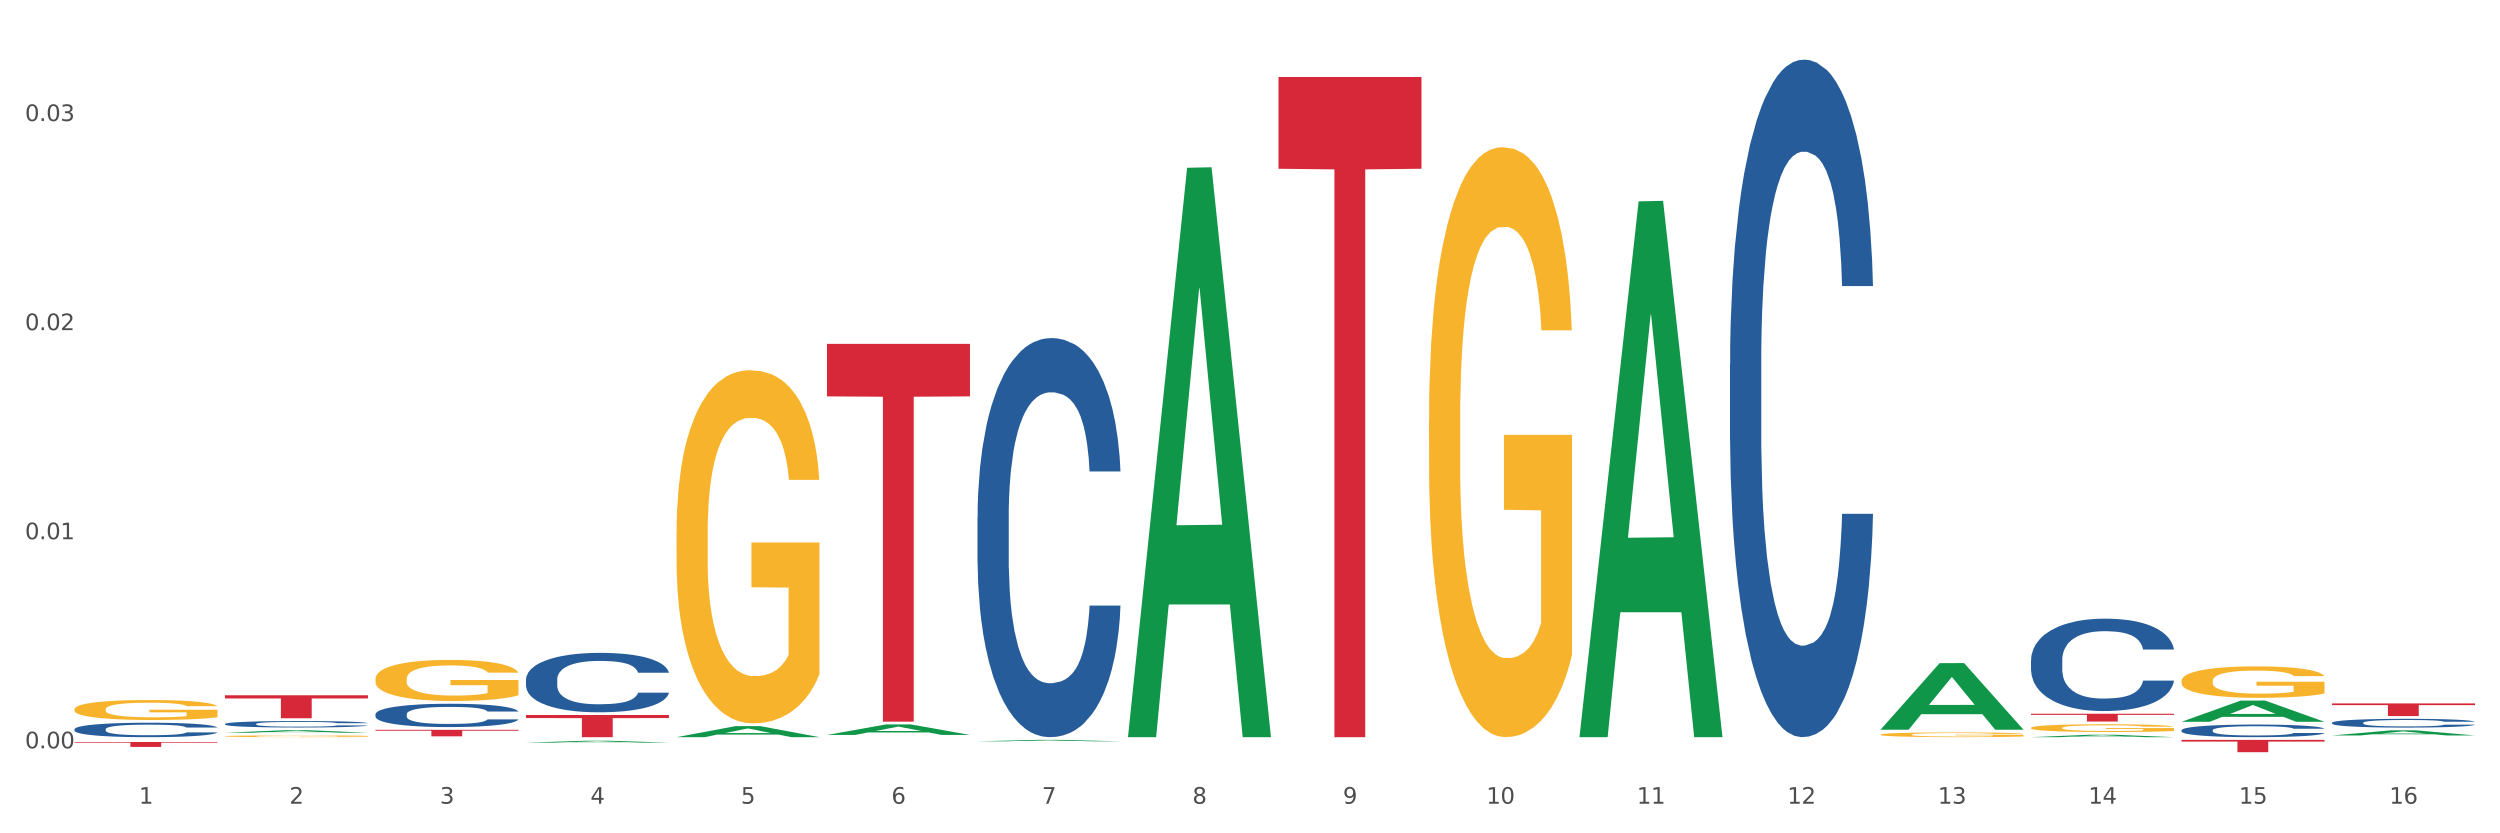 <?xml version="1.0" encoding="utf-8" standalone="no"?>
<!DOCTYPE svg PUBLIC "-//W3C//DTD SVG 1.1//EN"
  "http://www.w3.org/Graphics/SVG/1.1/DTD/svg11.dtd">
<svg xmlns:xlink="http://www.w3.org/1999/xlink" width="1080pt" height="360pt" viewBox="0 0 1080 360" xmlns="http://www.w3.org/2000/svg" version="1.1">
 <rect x="0" y="0" width="1080" height="360" fill="#333333" stroke="none"/>
 <defs>
  <style type="text/css">*{stroke-linejoin: round; stroke-linecap: butt}</style>
 </defs>
 <g id="figure_1">
  <g id="patch_1">
   <path d="M 0 360 
L 1080 360 
L 1080 0 
L 0 0 
z
" style="fill: #ffffff; stroke: #ffffff; stroke-linejoin: miter"/>
  </g>
  <g id="axes_1">
   <g id="matplotlib.axis_1">
    <g id="xtick_1">
     <g id="text_1">
      <!-- 1 -->
      <g style="fill: #4d4d4d" transform="translate(60.004 347.204) scale(0.096 -0.096)">
       <defs>
        <path id="DejaVuSans-31" d="M 794 531 
L 1825 531 
L 1825 4091 
L 703 3866 
L 703 4441 
L 1819 4666 
L 2450 4666 
L 2450 531 
L 3481 531 
L 3481 0 
L 794 0 
L 794 531 
z
" transform="scale(0.016)"/>
       </defs>
       <use xlink:href="#DejaVuSans-31"/>
      </g>
     </g>
    </g>
    <g id="xtick_2">
     <g id="text_2">
      <!-- 2 -->
      <g style="fill: #4d4d4d" transform="translate(125.021 347.204) scale(0.096 -0.096)">
       <defs>
        <path id="DejaVuSans-32" d="M 1228 531 
L 3431 531 
L 3431 0 
L 469 0 
L 469 531 
Q 828 903 1448 1529 
Q 2069 2156 2228 2338 
Q 2531 2678 2651 2914 
Q 2772 3150 2772 3378 
Q 2772 3750 2511 3984 
Q 2250 4219 1831 4219 
Q 1534 4219 1204 4116 
Q 875 4013 500 3803 
L 500 4441 
Q 881 4594 1212 4672 
Q 1544 4750 1819 4750 
Q 2544 4750 2975 4387 
Q 3406 4025 3406 3419 
Q 3406 3131 3298 2873 
Q 3191 2616 2906 2266 
Q 2828 2175 2409 1742 
Q 1991 1309 1228 531 
z
" transform="scale(0.016)"/>
       </defs>
       <use xlink:href="#DejaVuSans-32"/>
      </g>
     </g>
    </g>
    <g id="xtick_3">
     <g id="text_3">
      <!-- 3 -->
      <g style="fill: #4d4d4d" transform="translate(190.039 347.204) scale(0.096 -0.096)">
       <defs>
        <path id="DejaVuSans-33" d="M 2597 2516 
Q 3050 2419 3304 2112 
Q 3559 1806 3559 1356 
Q 3559 666 3084 287 
Q 2609 -91 1734 -91 
Q 1441 -91 1130 -33 
Q 819 25 488 141 
L 488 750 
Q 750 597 1062 519 
Q 1375 441 1716 441 
Q 2309 441 2620 675 
Q 2931 909 2931 1356 
Q 2931 1769 2642 2001 
Q 2353 2234 1838 2234 
L 1294 2234 
L 1294 2753 
L 1863 2753 
Q 2328 2753 2575 2939 
Q 2822 3125 2822 3475 
Q 2822 3834 2567 4026 
Q 2313 4219 1838 4219 
Q 1578 4219 1281 4162 
Q 984 4106 628 3988 
L 628 4550 
Q 988 4650 1302 4700 
Q 1616 4750 1894 4750 
Q 2613 4750 3031 4423 
Q 3450 4097 3450 3541 
Q 3450 3153 3228 2886 
Q 3006 2619 2597 2516 
z
" transform="scale(0.016)"/>
       </defs>
       <use xlink:href="#DejaVuSans-33"/>
      </g>
     </g>
    </g>
    <g id="xtick_4">
     <g id="text_4">
      <!-- 4 -->
      <g style="fill: #4d4d4d" transform="translate(255.056 347.204) scale(0.096 -0.096)">
       <defs>
        <path id="DejaVuSans-34" d="M 2419 4116 
L 825 1625 
L 2419 1625 
L 2419 4116 
z
M 2253 4666 
L 3047 4666 
L 3047 1625 
L 3713 1625 
L 3713 1100 
L 3047 1100 
L 3047 0 
L 2419 0 
L 2419 1100 
L 313 1100 
L 313 1709 
L 2253 4666 
z
" transform="scale(0.016)"/>
       </defs>
       <use xlink:href="#DejaVuSans-34"/>
      </g>
     </g>
    </g>
    <g id="xtick_5">
     <g id="text_5">
      <!-- 5 -->
      <g style="fill: #4d4d4d" transform="translate(320.073 347.204) scale(0.096 -0.096)">
       <defs>
        <path id="DejaVuSans-35" d="M 691 4666 
L 3169 4666 
L 3169 4134 
L 1269 4134 
L 1269 2991 
Q 1406 3038 1543 3061 
Q 1681 3084 1819 3084 
Q 2600 3084 3056 2656 
Q 3513 2228 3513 1497 
Q 3513 744 3044 326 
Q 2575 -91 1722 -91 
Q 1428 -91 1123 -41 
Q 819 9 494 109 
L 494 744 
Q 775 591 1075 516 
Q 1375 441 1709 441 
Q 2250 441 2565 725 
Q 2881 1009 2881 1497 
Q 2881 1984 2565 2268 
Q 2250 2553 1709 2553 
Q 1456 2553 1204 2497 
Q 953 2441 691 2322 
L 691 4666 
z
" transform="scale(0.016)"/>
       </defs>
       <use xlink:href="#DejaVuSans-35"/>
      </g>
     </g>
    </g>
    <g id="xtick_6">
     <g id="text_6">
      <!-- 6 -->
      <g style="fill: #4d4d4d" transform="translate(385.09 347.204) scale(0.096 -0.096)">
       <defs>
        <path id="DejaVuSans-36" d="M 2113 2584 
Q 1688 2584 1439 2293 
Q 1191 2003 1191 1497 
Q 1191 994 1439 701 
Q 1688 409 2113 409 
Q 2538 409 2786 701 
Q 3034 994 3034 1497 
Q 3034 2003 2786 2293 
Q 2538 2584 2113 2584 
z
M 3366 4563 
L 3366 3988 
Q 3128 4100 2886 4159 
Q 2644 4219 2406 4219 
Q 1781 4219 1451 3797 
Q 1122 3375 1075 2522 
Q 1259 2794 1537 2939 
Q 1816 3084 2150 3084 
Q 2853 3084 3261 2657 
Q 3669 2231 3669 1497 
Q 3669 778 3244 343 
Q 2819 -91 2113 -91 
Q 1303 -91 875 529 
Q 447 1150 447 2328 
Q 447 3434 972 4092 
Q 1497 4750 2381 4750 
Q 2619 4750 2861 4703 
Q 3103 4656 3366 4563 
z
" transform="scale(0.016)"/>
       </defs>
       <use xlink:href="#DejaVuSans-36"/>
      </g>
     </g>
    </g>
    <g id="xtick_7">
     <g id="text_7">
      <!-- 7 -->
      <g style="fill: #4d4d4d" transform="translate(450.108 347.204) scale(0.096 -0.096)">
       <defs>
        <path id="DejaVuSans-37" d="M 525 4666 
L 3525 4666 
L 3525 4397 
L 1831 0 
L 1172 0 
L 2766 4134 
L 525 4134 
L 525 4666 
z
" transform="scale(0.016)"/>
       </defs>
       <use xlink:href="#DejaVuSans-37"/>
      </g>
     </g>
    </g>
    <g id="xtick_8">
     <g id="text_8">
      <!-- 8 -->
      <g style="fill: #4d4d4d" transform="translate(515.125 347.204) scale(0.096 -0.096)">
       <defs>
        <path id="DejaVuSans-38" d="M 2034 2216 
Q 1584 2216 1326 1975 
Q 1069 1734 1069 1313 
Q 1069 891 1326 650 
Q 1584 409 2034 409 
Q 2484 409 2743 651 
Q 3003 894 3003 1313 
Q 3003 1734 2745 1975 
Q 2488 2216 2034 2216 
z
M 1403 2484 
Q 997 2584 770 2862 
Q 544 3141 544 3541 
Q 544 4100 942 4425 
Q 1341 4750 2034 4750 
Q 2731 4750 3128 4425 
Q 3525 4100 3525 3541 
Q 3525 3141 3298 2862 
Q 3072 2584 2669 2484 
Q 3125 2378 3379 2068 
Q 3634 1759 3634 1313 
Q 3634 634 3220 271 
Q 2806 -91 2034 -91 
Q 1263 -91 848 271 
Q 434 634 434 1313 
Q 434 1759 690 2068 
Q 947 2378 1403 2484 
z
M 1172 3481 
Q 1172 3119 1398 2916 
Q 1625 2713 2034 2713 
Q 2441 2713 2670 2916 
Q 2900 3119 2900 3481 
Q 2900 3844 2670 4047 
Q 2441 4250 2034 4250 
Q 1625 4250 1398 4047 
Q 1172 3844 1172 3481 
z
" transform="scale(0.016)"/>
       </defs>
       <use xlink:href="#DejaVuSans-38"/>
      </g>
     </g>
    </g>
    <g id="xtick_9">
     <g id="text_9">
      <!-- 9 -->
      <g style="fill: #4d4d4d" transform="translate(580.142 347.204) scale(0.096 -0.096)">
       <defs>
        <path id="DejaVuSans-39" d="M 703 97 
L 703 672 
Q 941 559 1184 500 
Q 1428 441 1663 441 
Q 2288 441 2617 861 
Q 2947 1281 2994 2138 
Q 2813 1869 2534 1725 
Q 2256 1581 1919 1581 
Q 1219 1581 811 2004 
Q 403 2428 403 3163 
Q 403 3881 828 4315 
Q 1253 4750 1959 4750 
Q 2769 4750 3195 4129 
Q 3622 3509 3622 2328 
Q 3622 1225 3098 567 
Q 2575 -91 1691 -91 
Q 1453 -91 1209 -44 
Q 966 3 703 97 
z
M 1959 2075 
Q 2384 2075 2632 2365 
Q 2881 2656 2881 3163 
Q 2881 3666 2632 3958 
Q 2384 4250 1959 4250 
Q 1534 4250 1286 3958 
Q 1038 3666 1038 3163 
Q 1038 2656 1286 2365 
Q 1534 2075 1959 2075 
z
" transform="scale(0.016)"/>
       </defs>
       <use xlink:href="#DejaVuSans-39"/>
      </g>
     </g>
    </g>
    <g id="xtick_10">
     <g id="text_10">
      <!-- 10 -->
      <g style="fill: #4d4d4d" transform="translate(642.105 347.204) scale(0.096 -0.096)">
       <defs>
        <path id="DejaVuSans-30" d="M 2034 4250 
Q 1547 4250 1301 3770 
Q 1056 3291 1056 2328 
Q 1056 1369 1301 889 
Q 1547 409 2034 409 
Q 2525 409 2770 889 
Q 3016 1369 3016 2328 
Q 3016 3291 2770 3770 
Q 2525 4250 2034 4250 
z
M 2034 4750 
Q 2819 4750 3233 4129 
Q 3647 3509 3647 2328 
Q 3647 1150 3233 529 
Q 2819 -91 2034 -91 
Q 1250 -91 836 529 
Q 422 1150 422 2328 
Q 422 3509 836 4129 
Q 1250 4750 2034 4750 
z
" transform="scale(0.016)"/>
       </defs>
       <use xlink:href="#DejaVuSans-31"/>
       <use xlink:href="#DejaVuSans-30" transform="translate(63.623 0)"/>
      </g>
     </g>
    </g>
    <g id="xtick_11">
     <g id="text_11">
      <!-- 11 -->
      <g style="fill: #4d4d4d" transform="translate(707.123 347.204) scale(0.096 -0.096)">
       <use xlink:href="#DejaVuSans-31"/>
       <use xlink:href="#DejaVuSans-31" transform="translate(63.623 0)"/>
      </g>
     </g>
    </g>
    <g id="xtick_12">
     <g id="text_12">
      <!-- 12 -->
      <g style="fill: #4d4d4d" transform="translate(772.14 347.204) scale(0.096 -0.096)">
       <use xlink:href="#DejaVuSans-31"/>
       <use xlink:href="#DejaVuSans-32" transform="translate(63.623 0)"/>
      </g>
     </g>
    </g>
    <g id="xtick_13">
     <g id="text_13">
      <!-- 13 -->
      <g style="fill: #4d4d4d" transform="translate(837.157 347.204) scale(0.096 -0.096)">
       <use xlink:href="#DejaVuSans-31"/>
       <use xlink:href="#DejaVuSans-33" transform="translate(63.623 0)"/>
      </g>
     </g>
    </g>
    <g id="xtick_14">
     <g id="text_14">
      <!-- 14 -->
      <g style="fill: #4d4d4d" transform="translate(902.174 347.204) scale(0.096 -0.096)">
       <use xlink:href="#DejaVuSans-31"/>
       <use xlink:href="#DejaVuSans-34" transform="translate(63.623 0)"/>
      </g>
     </g>
    </g>
    <g id="xtick_15">
     <g id="text_15">
      <!-- 15 -->
      <g style="fill: #4d4d4d" transform="translate(967.192 347.204) scale(0.096 -0.096)">
       <use xlink:href="#DejaVuSans-31"/>
       <use xlink:href="#DejaVuSans-35" transform="translate(63.623 0)"/>
      </g>
     </g>
    </g>
    <g id="xtick_16">
     <g id="text_16">
      <!-- 16 -->
      <g style="fill: #4d4d4d" transform="translate(1032.209 347.204) scale(0.096 -0.096)">
       <use xlink:href="#DejaVuSans-31"/>
       <use xlink:href="#DejaVuSans-36" transform="translate(63.623 0)"/>
      </g>
     </g>
    </g>
    <g id="xtick_17"/>
    <g id="xtick_18"/>
    <g id="xtick_19"/>
    <g id="xtick_20"/>
    <g id="xtick_21"/>
    <g id="xtick_22"/>
    <g id="xtick_23"/>
    <g id="xtick_24"/>
    <g id="xtick_25"/>
    <g id="xtick_26"/>
    <g id="xtick_27"/>
    <g id="xtick_28"/>
    <g id="xtick_29"/>
    <g id="xtick_30"/>
    <g id="xtick_31"/>
   </g>
   <g id="matplotlib.axis_2">
    <g id="ytick_1">
     <g id="text_17">
      <!-- 0.00 -->
      <g style="fill: #4d4d4d" transform="translate(10.8 323.279) scale(0.096 -0.096)">
       <defs>
        <path id="DejaVuSans-2e" d="M 684 794 
L 1344 794 
L 1344 0 
L 684 0 
L 684 794 
z
" transform="scale(0.016)"/>
       </defs>
       <use xlink:href="#DejaVuSans-30"/>
       <use xlink:href="#DejaVuSans-2e" transform="translate(63.623 0)"/>
       <use xlink:href="#DejaVuSans-30" transform="translate(95.41 0)"/>
       <use xlink:href="#DejaVuSans-30" transform="translate(159.033 0)"/>
      </g>
     </g>
    </g>
    <g id="ytick_2">
     <g id="text_18">
      <!-- 0.01 -->
      <g style="fill: #4d4d4d" transform="translate(10.8 232.953) scale(0.096 -0.096)">
       <use xlink:href="#DejaVuSans-30"/>
       <use xlink:href="#DejaVuSans-2e" transform="translate(63.623 0)"/>
       <use xlink:href="#DejaVuSans-30" transform="translate(95.41 0)"/>
       <use xlink:href="#DejaVuSans-31" transform="translate(159.033 0)"/>
      </g>
     </g>
    </g>
    <g id="ytick_3">
     <g id="text_19">
      <!-- 0.02 -->
      <g style="fill: #4d4d4d" transform="translate(10.8 142.626) scale(0.096 -0.096)">
       <use xlink:href="#DejaVuSans-30"/>
       <use xlink:href="#DejaVuSans-2e" transform="translate(63.623 0)"/>
       <use xlink:href="#DejaVuSans-30" transform="translate(95.41 0)"/>
       <use xlink:href="#DejaVuSans-32" transform="translate(159.033 0)"/>
      </g>
     </g>
    </g>
    <g id="ytick_4">
     <g id="text_20">
      <!-- 0.03 -->
      <g style="fill: #4d4d4d" transform="translate(10.8 52.299) scale(0.096 -0.096)">
       <use xlink:href="#DejaVuSans-30"/>
       <use xlink:href="#DejaVuSans-2e" transform="translate(63.623 0)"/>
       <use xlink:href="#DejaVuSans-30" transform="translate(95.41 0)"/>
       <use xlink:href="#DejaVuSans-33" transform="translate(159.033 0)"/>
      </g>
     </g>
    </g>
    <g id="ytick_5"/>
    <g id="ytick_6"/>
    <g id="ytick_7"/>
   </g>
   <g id="PolyCollection_1">
    <path d="M 97.192 316.529 
L 97.256 316.528 
L 122.727 315.459 
L 133.297 315.458 
L 158.959 316.531 
L 146.733 316.531 
L 141.193 316.281 
L 114.894 316.281 
L 114.703 316.285 
L 109.354 316.531 
L 97.192 316.531 
L 97.192 316.529 
L 118.206 316.132 
L 137.882 316.131 
L 128.139 315.686 
L 128.012 315.684 
L 127.884 315.687 
L 118.142 316.131 
L 118.206 316.132 
L 97.192 316.529 
z
" clip-path="url(#p1534361405)" style="fill: #109648"/>
    <path d="M 227.227 320.82 
L 227.29 320.82 
L 252.761 320 
L 263.331 319.999 
L 288.993 320.822 
L 276.767 320.822 
L 271.227 320.63 
L 244.929 320.63 
L 244.738 320.633 
L 239.389 320.822 
L 227.227 320.822 
L 227.227 320.82 
L 248.24 320.516 
L 267.916 320.515 
L 258.174 320.175 
L 258.046 320.173 
L 257.919 320.175 
L 248.176 320.515 
L 248.24 320.516 
L 227.227 320.82 
z
" clip-path="url(#p1534361405)" style="fill: #109648"/>
    <path d="M 97.192 300.356 
L 158.959 300.356 
L 158.959 301.739 
L 134.662 301.748 
L 134.662 310.305 
L 121.343 310.305 
L 121.343 301.748 
L 97.192 301.739 
L 97.192 300.366 
L 97.192 300.356 
z
" clip-path="url(#p1534361405)" style="fill: #d62839"/>
    <path d="M 32.175 320.534 
L 93.941 320.534 
L 93.941 320.829 
L 69.645 320.831 
L 69.645 322.662 
L 56.325 322.662 
L 56.325 320.831 
L 32.175 320.829 
L 32.175 320.536 
L 32.175 320.534 
z
" clip-path="url(#p1534361405)" style="fill: #d62839"/>
    <path d="M 162.209 315.271 
L 223.976 315.271 
L 223.976 315.665 
L 199.679 315.668 
L 199.679 318.107 
L 186.36 318.107 
L 186.36 315.668 
L 162.209 315.665 
L 162.209 315.274 
L 162.209 315.271 
z
" clip-path="url(#p1534361405)" style="fill: #d62839"/>
    <path d="M 227.227 308.884 
L 288.993 308.884 
L 288.993 310.215 
L 264.696 310.223 
L 264.696 318.456 
L 251.377 318.456 
L 251.377 310.223 
L 227.227 310.215 
L 227.227 308.893 
L 227.227 308.884 
z
" clip-path="url(#p1534361405)" style="fill: #d62839"/>
    <path d="M 552.313 33.273 
L 614.079 33.273 
L 614.079 72.904 
L 589.783 73.172 
L 589.783 318.456 
L 576.463 318.456 
L 576.463 73.172 
L 552.313 72.904 
L 552.313 33.541 
L 552.313 33.273 
z
" clip-path="url(#p1534361405)" style="fill: #d62839"/>
    <path d="M 357.261 148.556 
L 419.028 148.556 
L 419.028 171.236 
L 394.731 171.389 
L 394.731 311.757 
L 381.412 311.757 
L 381.412 171.389 
L 357.261 171.236 
L 357.261 148.71 
L 357.261 148.556 
z
" clip-path="url(#p1534361405)" style="fill: #d62839"/>
    <path d="M 1007.434 303.858 
L 1069.2 303.858 
L 1069.2 304.621 
L 1044.903 304.626 
L 1044.903 309.354 
L 1031.584 309.354 
L 1031.584 304.626 
L 1007.434 304.621 
L 1007.434 303.863 
L 1007.434 303.858 
z
" clip-path="url(#p1534361405)" style="fill: #d62839"/>
    <path d="M 942.416 319.632 
L 1004.183 319.632 
L 1004.183 320.371 
L 979.886 320.376 
L 979.886 324.95 
L 966.567 324.95 
L 966.567 320.376 
L 942.416 320.371 
L 942.416 319.637 
L 942.416 319.632 
z
" clip-path="url(#p1534361405)" style="fill: #d62839"/>
    <path d="M 877.399 308.347 
L 939.166 308.347 
L 939.166 308.815 
L 914.869 308.818 
L 914.869 311.71 
L 901.549 311.71 
L 901.549 308.818 
L 877.399 308.815 
L 877.399 308.351 
L 877.399 308.347 
z
" clip-path="url(#p1534361405)" style="fill: #d62839"/>
    <path d="M 1007.434 312.232 
L 1007.507 312.228 
L 1007.507 312.132 
L 1007.726 312 
L 1008.529 311.758 
L 1009.551 311.574 
L 1011.303 311.36 
L 1012.252 311.27 
L 1013.493 311.169 
L 1016.049 311.007 
L 1018.969 310.868 
L 1021.013 310.792 
L 1022.547 310.744 
L 1025.978 310.657 
L 1027.949 310.619 
L 1029.994 310.588 
L 1031.746 310.567 
L 1034.666 310.543 
L 1037.003 310.533 
L 1039.704 310.529 
L 1041.967 310.533 
L 1044.961 310.546 
L 1049.341 310.588 
L 1051.021 310.612 
L 1053.284 310.654 
L 1055.62 310.709 
L 1057.518 310.764 
L 1059.709 310.844 
L 1061.972 310.948 
L 1064.162 311.079 
L 1065.696 311.201 
L 1066.937 311.329 
L 1068.032 311.484 
L 1068.835 311.654 
L 1069.2 311.796 
L 1055.839 311.796 
L 1055.474 311.668 
L 1054.744 311.529 
L 1054.014 311.436 
L 1053.211 311.36 
L 1051.97 311.273 
L 1050.875 311.218 
L 1049.049 311.152 
L 1047.37 311.111 
L 1045.983 311.086 
L 1044.304 311.066 
L 1040.726 311.045 
L 1038.171 311.045 
L 1036.565 311.052 
L 1034.593 311.069 
L 1032.914 311.093 
L 1030.943 311.135 
L 1029.41 311.18 
L 1027.876 311.239 
L 1027 311.28 
L 1025.686 311.356 
L 1024.81 311.419 
L 1023.642 311.526 
L 1022.985 311.602 
L 1021.817 311.799 
L 1021.306 311.945 
L 1021.086 312.045 
L 1020.94 312.156 
L 1020.94 312.696 
L 1021.379 312.938 
L 1021.744 313.042 
L 1022.328 313.159 
L 1023.423 313.312 
L 1025.029 313.46 
L 1026.708 313.568 
L 1028.095 313.633 
L 1029.41 313.682 
L 1030.724 313.72 
L 1032.33 313.755 
L 1033.644 313.775 
L 1035.615 313.796 
L 1037.952 313.807 
L 1039.777 313.807 
L 1043.501 313.789 
L 1045.18 313.772 
L 1046.786 313.748 
L 1048.538 313.71 
L 1049.925 313.668 
L 1050.728 313.637 
L 1052.043 313.571 
L 1053.065 313.502 
L 1053.941 313.422 
L 1054.525 313.353 
L 1055.182 313.249 
L 1055.693 313.132 
L 1055.839 313.069 
L 1069.2 313.069 
L 1068.908 313.194 
L 1068.397 313.315 
L 1067.375 313.478 
L 1066.572 313.571 
L 1065.33 313.685 
L 1064.016 313.782 
L 1062.191 313.89 
L 1060.512 313.969 
L 1058.76 314.038 
L 1056.861 314.101 
L 1053.43 314.187 
L 1052.189 314.211 
L 1049.56 314.253 
L 1047.516 314.277 
L 1044.523 314.301 
L 1041.456 314.315 
L 1038.244 314.319 
L 1035.396 314.312 
L 1032.257 314.291 
L 1030.286 314.27 
L 1028.095 314.239 
L 1025.54 314.191 
L 1023.131 314.132 
L 1020.867 314.063 
L 1018.75 313.983 
L 1016.779 313.893 
L 1014.224 313.744 
L 1012.325 313.599 
L 1010.938 313.464 
L 1009.989 313.35 
L 1009.04 313.204 
L 1008.529 313.104 
L 1007.726 312.862 
L 1007.434 312.637 
L 1007.434 312.232 
z
" clip-path="url(#p1534361405)" style="fill: #255c99"/>
    <path d="M 877.399 314.427 
L 877.472 314.424 
L 877.472 314.314 
L 877.618 314.22 
L 878.347 313.991 
L 879.441 313.802 
L 880.243 313.702 
L 881.045 313.62 
L 881.993 313.537 
L 883.16 313.452 
L 885.275 313.327 
L 886.588 313.263 
L 888.192 313.196 
L 891.109 313.099 
L 893.224 313.044 
L 895.411 312.998 
L 898.985 312.943 
L 901.318 312.919 
L 903.798 312.901 
L 906.787 312.888 
L 909.048 312.885 
L 914.007 312.894 
L 918.236 312.922 
L 920.278 312.943 
L 922.904 312.98 
L 924.289 313.004 
L 926.55 313.053 
L 928.883 313.117 
L 930.488 313.172 
L 932.894 313.275 
L 934.717 313.379 
L 936.394 313.507 
L 937.27 313.595 
L 937.926 313.677 
L 938.509 313.772 
L 939.093 313.921 
L 925.966 313.921 
L 925.456 313.815 
L 924.654 313.714 
L 923.487 313.617 
L 922.466 313.556 
L 920.716 313.479 
L 919.111 313.431 
L 917.434 313.394 
L 915.392 313.364 
L 913.788 313.348 
L 911.527 313.336 
L 907.079 313.339 
L 904.089 313.364 
L 902.047 313.394 
L 900.735 313.422 
L 899.568 313.452 
L 898.255 313.495 
L 896.724 313.559 
L 895.63 313.617 
L 894.536 313.69 
L 893.661 313.763 
L 892.859 313.848 
L 892.203 313.939 
L 891.692 314.034 
L 891.255 314.15 
L 890.89 314.342 
L 890.89 314.759 
L 891.036 314.854 
L 891.4 314.978 
L 891.838 315.073 
L 892.567 315.186 
L 893.224 315.262 
L 894.463 315.372 
L 895.849 315.463 
L 896.943 315.521 
L 898.037 315.57 
L 899.933 315.637 
L 902.047 315.691 
L 903.87 315.725 
L 906.35 315.755 
L 908.027 315.768 
L 909.486 315.774 
L 913.059 315.774 
L 915.611 315.765 
L 918.455 315.743 
L 920.643 315.716 
L 922.466 315.682 
L 924.508 315.627 
L 925.82 315.576 
L 925.82 314.939 
L 909.777 314.936 
L 909.777 314.512 
L 939.166 314.512 
L 939.166 315.755 
L 937.926 315.819 
L 936.54 315.877 
L 935.082 315.929 
L 932.894 315.993 
L 930.269 316.054 
L 927.935 316.097 
L 925.456 316.133 
L 922.539 316.167 
L 918.747 316.197 
L 916.413 316.209 
L 913.496 316.219 
L 910.069 316.222 
L 907.079 316.215 
L 904.162 316.2 
L 901.099 316.173 
L 898.109 316.133 
L 895.849 316.094 
L 893.588 316.045 
L 891.182 315.981 
L 889.286 315.92 
L 887.827 315.865 
L 886.223 315.795 
L 884.473 315.704 
L 883.16 315.621 
L 881.993 315.536 
L 880.754 315.426 
L 879.879 315.332 
L 879.003 315.213 
L 878.493 315.125 
L 877.91 314.988 
L 877.472 314.796 
L 877.399 314.427 
z
" clip-path="url(#p1534361405)" style="fill: #f7b32b"/>
    <path d="M 227.227 293.573 
L 227.3 293.549 
L 227.3 292.893 
L 227.519 292.002 
L 228.322 290.361 
L 229.344 289.119 
L 231.096 287.665 
L 232.045 287.056 
L 233.287 286.376 
L 235.842 285.274 
L 238.762 284.336 
L 240.807 283.821 
L 242.34 283.492 
L 245.771 282.906 
L 247.743 282.648 
L 249.787 282.437 
L 251.539 282.297 
L 254.459 282.133 
L 256.796 282.062 
L 259.497 282.039 
L 261.76 282.062 
L 264.754 282.156 
L 269.134 282.437 
L 270.814 282.602 
L 273.077 282.883 
L 275.413 283.258 
L 277.312 283.633 
L 279.502 284.172 
L 281.765 284.875 
L 283.955 285.766 
L 285.489 286.587 
L 286.73 287.454 
L 287.825 288.509 
L 288.628 289.658 
L 288.993 290.619 
L 275.632 290.619 
L 275.267 289.752 
L 274.537 288.814 
L 273.807 288.181 
L 273.004 287.665 
L 271.763 287.079 
L 270.668 286.704 
L 268.842 286.259 
L 267.163 285.977 
L 265.776 285.813 
L 264.097 285.673 
L 260.519 285.532 
L 257.964 285.532 
L 256.358 285.579 
L 254.386 285.696 
L 252.707 285.86 
L 250.736 286.141 
L 249.203 286.446 
L 247.669 286.845 
L 246.793 287.126 
L 245.479 287.642 
L 244.603 288.064 
L 243.435 288.79 
L 242.778 289.306 
L 241.61 290.642 
L 241.099 291.627 
L 240.88 292.307 
L 240.734 293.057 
L 240.734 296.714 
L 241.172 298.355 
L 241.537 299.058 
L 242.121 299.855 
L 243.216 300.887 
L 244.822 301.895 
L 246.501 302.622 
L 247.889 303.067 
L 249.203 303.395 
L 250.517 303.653 
L 252.123 303.888 
L 253.437 304.028 
L 255.409 304.169 
L 257.745 304.239 
L 259.57 304.239 
L 263.294 304.122 
L 264.973 304.005 
L 266.579 303.841 
L 268.331 303.583 
L 269.718 303.302 
L 270.522 303.091 
L 271.836 302.645 
L 272.858 302.176 
L 273.734 301.637 
L 274.318 301.168 
L 274.975 300.465 
L 275.486 299.668 
L 275.632 299.246 
L 288.993 299.246 
L 288.701 300.09 
L 288.19 300.91 
L 287.168 302.012 
L 286.365 302.645 
L 285.124 303.419 
L 283.809 304.075 
L 281.984 304.802 
L 280.305 305.341 
L 278.553 305.81 
L 276.654 306.232 
L 273.223 306.818 
L 271.982 306.982 
L 269.353 307.263 
L 267.309 307.427 
L 264.316 307.592 
L 261.249 307.685 
L 258.037 307.709 
L 255.19 307.662 
L 252.05 307.521 
L 250.079 307.381 
L 247.889 307.17 
L 245.333 306.841 
L 242.924 306.443 
L 240.661 305.974 
L 238.543 305.435 
L 236.572 304.825 
L 234.017 303.817 
L 232.118 302.833 
L 230.731 301.918 
L 229.782 301.145 
L 228.833 300.16 
L 228.322 299.48 
L 227.519 297.839 
L 227.227 296.316 
L 227.227 293.573 
z
" clip-path="url(#p1534361405)" style="fill: #255c99"/>
    <path d="M 617.33 181.349 
L 617.403 181.116 
L 617.403 172.736 
L 617.549 165.52 
L 618.278 148.061 
L 619.372 133.629 
L 620.174 125.947 
L 620.976 119.662 
L 621.924 113.377 
L 623.091 106.859 
L 625.206 97.315 
L 626.519 92.427 
L 628.123 87.306 
L 631.04 79.857 
L 633.155 75.667 
L 635.342 72.175 
L 638.916 67.985 
L 641.249 66.123 
L 643.729 64.726 
L 646.718 63.795 
L 648.979 63.562 
L 653.938 64.261 
L 658.167 66.356 
L 660.209 67.985 
L 662.835 70.778 
L 664.22 72.641 
L 666.481 76.365 
L 668.814 81.253 
L 670.419 85.444 
L 672.825 93.358 
L 674.648 101.273 
L 676.325 111.049 
L 677.201 117.8 
L 677.857 124.085 
L 678.44 131.301 
L 679.024 142.707 
L 665.897 142.707 
L 665.387 134.56 
L 664.585 126.878 
L 663.418 119.429 
L 662.397 114.774 
L 660.647 108.954 
L 659.043 105.23 
L 657.365 102.436 
L 655.323 100.109 
L 653.719 98.945 
L 651.458 98.014 
L 647.01 98.246 
L 644.02 100.109 
L 641.978 102.436 
L 640.666 104.532 
L 639.499 106.859 
L 638.186 110.118 
L 636.655 115.007 
L 635.561 119.429 
L 634.467 125.016 
L 633.592 130.603 
L 632.79 137.121 
L 632.134 144.104 
L 631.623 151.32 
L 631.186 160.166 
L 630.821 174.831 
L 630.821 206.722 
L 630.967 213.938 
L 631.332 223.482 
L 631.769 230.698 
L 632.498 239.311 
L 633.155 245.131 
L 634.394 253.511 
L 635.78 260.494 
L 636.874 264.917 
L 637.968 268.642 
L 639.864 273.763 
L 641.978 277.953 
L 643.801 280.513 
L 646.281 282.841 
L 647.958 283.772 
L 649.417 284.238 
L 652.99 284.238 
L 655.542 283.539 
L 658.386 281.91 
L 660.574 279.815 
L 662.397 277.254 
L 664.439 273.064 
L 665.752 269.107 
L 665.752 220.456 
L 649.708 220.223 
L 649.708 187.867 
L 679.097 187.867 
L 679.097 282.841 
L 677.857 287.729 
L 676.471 292.152 
L 675.013 296.11 
L 672.825 300.998 
L 670.2 305.654 
L 667.866 308.912 
L 665.387 311.706 
L 662.47 314.266 
L 658.678 316.594 
L 656.344 317.525 
L 653.427 318.224 
L 650 318.456 
L 647.01 317.991 
L 644.093 316.827 
L 641.03 314.732 
L 638.041 311.706 
L 635.78 308.68 
L 633.519 304.955 
L 631.113 300.067 
L 629.217 295.411 
L 627.758 291.221 
L 626.154 285.867 
L 624.404 278.884 
L 623.091 272.599 
L 621.924 266.081 
L 620.685 257.701 
L 619.81 250.485 
L 618.934 241.406 
L 618.424 234.656 
L 617.841 224.181 
L 617.403 209.515 
L 617.33 181.349 
z
" clip-path="url(#p1534361405)" style="fill: #f7b32b"/>
    <path d="M 422.278 223.515 
L 422.351 223.358 
L 422.351 218.949 
L 422.57 212.966 
L 423.374 201.945 
L 424.396 193.6 
L 426.148 183.838 
L 427.097 179.744 
L 428.338 175.178 
L 430.894 167.778 
L 433.814 161.48 
L 435.858 158.017 
L 437.391 155.812 
L 440.823 151.876 
L 442.794 150.144 
L 444.839 148.727 
L 446.591 147.782 
L 449.511 146.68 
L 451.847 146.208 
L 454.549 146.05 
L 456.812 146.208 
L 459.806 146.838 
L 464.186 148.727 
L 465.865 149.829 
L 468.129 151.719 
L 470.465 154.238 
L 472.363 156.757 
L 474.554 160.378 
L 476.817 165.102 
L 479.007 171.085 
L 480.54 176.595 
L 481.782 182.421 
L 482.877 189.506 
L 483.68 197.221 
L 484.045 203.677 
L 470.684 203.677 
L 470.319 197.851 
L 469.589 191.553 
L 468.859 187.302 
L 468.056 183.838 
L 466.814 179.902 
L 465.719 177.383 
L 463.894 174.391 
L 462.215 172.502 
L 460.828 171.4 
L 459.148 170.455 
L 455.571 169.51 
L 453.016 169.51 
L 451.409 169.825 
L 449.438 170.612 
L 447.759 171.715 
L 445.788 173.604 
L 444.254 175.651 
L 442.721 178.327 
L 441.845 180.217 
L 440.531 183.681 
L 439.655 186.515 
L 438.487 191.396 
L 437.83 194.859 
L 436.661 203.834 
L 436.15 210.447 
L 435.931 215.013 
L 435.785 220.051 
L 435.785 244.613 
L 436.223 255.635 
L 436.588 260.358 
L 437.172 265.711 
L 438.268 272.639 
L 439.874 279.409 
L 441.553 284.29 
L 442.94 287.282 
L 444.254 289.486 
L 445.569 291.218 
L 447.175 292.792 
L 448.489 293.737 
L 450.46 294.682 
L 452.797 295.154 
L 454.622 295.154 
L 458.345 294.367 
L 460.025 293.58 
L 461.631 292.477 
L 463.383 290.746 
L 464.77 288.856 
L 465.573 287.439 
L 466.887 284.448 
L 467.91 281.299 
L 468.786 277.677 
L 469.37 274.528 
L 470.027 269.805 
L 470.538 264.452 
L 470.684 261.618 
L 484.045 261.618 
L 483.753 267.286 
L 483.242 272.796 
L 482.22 280.197 
L 481.416 284.448 
L 480.175 289.643 
L 478.861 294.052 
L 477.036 298.933 
L 475.357 302.554 
L 473.604 305.703 
L 471.706 308.537 
L 468.275 312.473 
L 467.034 313.576 
L 464.405 315.465 
L 462.361 316.567 
L 459.367 317.669 
L 456.301 318.299 
L 453.089 318.456 
L 450.241 318.142 
L 447.102 317.197 
L 445.131 316.252 
L 442.94 314.835 
L 440.385 312.631 
L 437.976 309.954 
L 435.712 306.805 
L 433.595 303.184 
L 431.624 299.09 
L 429.068 292.32 
L 427.17 285.707 
L 425.783 279.567 
L 424.834 274.371 
L 423.885 267.758 
L 423.374 263.192 
L 422.57 252.171 
L 422.278 241.937 
L 422.278 223.515 
z
" clip-path="url(#p1534361405)" style="fill: #255c99"/>
    <path d="M 747.365 157.273 
L 747.438 157.005 
L 747.438 149.521 
L 747.657 139.363 
L 748.46 120.652 
L 749.482 106.485 
L 751.234 89.912 
L 752.183 82.962 
L 753.424 75.211 
L 755.98 62.647 
L 758.9 51.955 
L 760.944 46.075 
L 762.478 42.332 
L 765.909 35.65 
L 767.88 32.709 
L 769.925 30.304 
L 771.677 28.7 
L 774.597 26.829 
L 776.934 26.027 
L 779.635 25.759 
L 781.898 26.027 
L 784.892 27.096 
L 789.272 30.304 
L 790.952 32.175 
L 793.215 35.382 
L 795.551 39.659 
L 797.449 43.936 
L 799.64 50.084 
L 801.903 58.103 
L 804.093 68.261 
L 805.627 77.616 
L 806.868 87.507 
L 807.963 99.535 
L 808.766 112.633 
L 809.131 123.592 
L 795.77 123.592 
L 795.405 113.702 
L 794.675 103.01 
L 793.945 95.793 
L 793.142 89.912 
L 791.901 83.23 
L 790.806 78.953 
L 788.98 73.874 
L 787.301 70.666 
L 785.914 68.795 
L 784.235 67.191 
L 780.657 65.588 
L 778.102 65.588 
L 776.496 66.122 
L 774.524 67.459 
L 772.845 69.33 
L 770.874 72.538 
L 769.341 76.012 
L 767.807 80.557 
L 766.931 83.764 
L 765.617 89.645 
L 764.741 94.456 
L 763.573 102.743 
L 762.916 108.623 
L 761.748 123.86 
L 761.237 135.086 
L 761.018 142.838 
L 760.871 151.392 
L 760.871 193.091 
L 761.31 211.803 
L 761.675 219.822 
L 762.259 228.91 
L 763.354 240.671 
L 764.96 252.165 
L 766.639 260.452 
L 768.026 265.53 
L 769.341 269.273 
L 770.655 272.213 
L 772.261 274.886 
L 773.575 276.49 
L 775.546 278.094 
L 777.883 278.896 
L 779.708 278.896 
L 783.432 277.559 
L 785.111 276.223 
L 786.717 274.351 
L 788.469 271.411 
L 789.856 268.203 
L 790.66 265.798 
L 791.974 260.719 
L 792.996 255.373 
L 793.872 249.225 
L 794.456 243.879 
L 795.113 235.86 
L 795.624 226.771 
L 795.77 221.96 
L 809.131 221.96 
L 808.839 231.583 
L 808.328 240.939 
L 807.306 253.502 
L 806.503 260.719 
L 805.262 269.54 
L 803.947 277.024 
L 802.122 285.311 
L 800.443 291.459 
L 798.691 296.805 
L 796.792 301.616 
L 793.361 308.299 
L 792.12 310.17 
L 789.491 313.378 
L 787.447 315.249 
L 784.454 317.12 
L 781.387 318.189 
L 778.175 318.456 
L 775.327 317.922 
L 772.188 316.318 
L 770.217 314.714 
L 768.026 312.308 
L 765.471 308.566 
L 763.062 304.022 
L 760.798 298.676 
L 758.681 292.528 
L 756.71 285.578 
L 754.155 274.084 
L 752.256 262.857 
L 750.869 252.433 
L 749.92 243.612 
L 748.971 232.385 
L 748.46 224.633 
L 747.657 205.922 
L 747.365 188.547 
L 747.365 157.273 
z
" clip-path="url(#p1534361405)" style="fill: #255c99"/>
    <path d="M 877.399 285.193 
L 877.472 285.157 
L 877.472 284.136 
L 877.691 282.751 
L 878.494 280.2 
L 879.516 278.268 
L 881.269 276.008 
L 882.218 275.06 
L 883.459 274.003 
L 886.014 272.29 
L 888.935 270.832 
L 890.979 270.03 
L 892.512 269.52 
L 895.944 268.609 
L 897.915 268.208 
L 899.959 267.88 
L 901.711 267.661 
L 904.632 267.406 
L 906.968 267.297 
L 909.67 267.26 
L 911.933 267.297 
L 914.926 267.442 
L 919.307 267.88 
L 920.986 268.135 
L 923.249 268.572 
L 925.586 269.156 
L 927.484 269.739 
L 929.674 270.577 
L 931.938 271.67 
L 934.128 273.056 
L 935.661 274.331 
L 936.902 275.68 
L 937.997 277.32 
L 938.8 279.106 
L 939.166 280.601 
L 925.805 280.601 
L 925.44 279.252 
L 924.71 277.794 
L 923.979 276.81 
L 923.176 276.008 
L 921.935 275.097 
L 920.84 274.514 
L 919.015 273.821 
L 917.336 273.384 
L 915.948 273.128 
L 914.269 272.91 
L 910.692 272.691 
L 908.136 272.691 
L 906.53 272.764 
L 904.559 272.946 
L 902.88 273.201 
L 900.908 273.639 
L 899.375 274.113 
L 897.842 274.732 
L 896.966 275.17 
L 895.652 275.972 
L 894.775 276.628 
L 893.607 277.758 
L 892.95 278.559 
L 891.782 280.637 
L 891.271 282.168 
L 891.052 283.225 
L 890.906 284.391 
L 890.906 290.077 
L 891.344 292.629 
L 891.709 293.722 
L 892.293 294.962 
L 893.388 296.565 
L 894.995 298.133 
L 896.674 299.263 
L 898.061 299.955 
L 899.375 300.465 
L 900.689 300.866 
L 902.296 301.231 
L 903.61 301.449 
L 905.581 301.668 
L 907.917 301.778 
L 909.743 301.778 
L 913.466 301.595 
L 915.145 301.413 
L 916.751 301.158 
L 918.504 300.757 
L 919.891 300.32 
L 920.694 299.992 
L 922.008 299.299 
L 923.03 298.57 
L 923.906 297.732 
L 924.491 297.003 
L 925.148 295.909 
L 925.659 294.67 
L 925.805 294.014 
L 939.166 294.014 
L 938.873 295.326 
L 938.362 296.602 
L 937.34 298.315 
L 936.537 299.299 
L 935.296 300.502 
L 933.982 301.522 
L 932.157 302.652 
L 930.477 303.491 
L 928.725 304.22 
L 926.827 304.876 
L 923.395 305.787 
L 922.154 306.042 
L 919.526 306.479 
L 917.482 306.735 
L 914.488 306.99 
L 911.422 307.136 
L 908.209 307.172 
L 905.362 307.099 
L 902.223 306.88 
L 900.251 306.662 
L 898.061 306.334 
L 895.506 305.823 
L 893.096 305.204 
L 890.833 304.475 
L 888.716 303.636 
L 886.744 302.689 
L 884.189 301.121 
L 882.291 299.591 
L 880.904 298.169 
L 879.954 296.966 
L 879.005 295.435 
L 878.494 294.378 
L 877.691 291.827 
L 877.399 289.458 
L 877.399 285.193 
z
" clip-path="url(#p1534361405)" style="fill: #255c99"/>
    <path d="M 942.416 315.454 
L 942.489 315.449 
L 942.489 315.309 
L 942.708 315.12 
L 943.512 314.772 
L 944.534 314.508 
L 946.286 314.199 
L 947.235 314.069 
L 948.476 313.925 
L 951.032 313.691 
L 953.952 313.492 
L 955.996 313.382 
L 957.529 313.312 
L 960.961 313.188 
L 962.932 313.133 
L 964.976 313.088 
L 966.729 313.059 
L 969.649 313.024 
L 971.985 313.009 
L 974.687 313.004 
L 976.95 313.009 
L 979.943 313.029 
L 984.324 313.088 
L 986.003 313.123 
L 988.267 313.183 
L 990.603 313.263 
L 992.501 313.342 
L 994.691 313.457 
L 996.955 313.606 
L 999.145 313.795 
L 1000.678 313.97 
L 1001.919 314.154 
L 1003.015 314.378 
L 1003.818 314.622 
L 1004.183 314.826 
L 990.822 314.826 
L 990.457 314.642 
L 989.727 314.443 
L 988.997 314.308 
L 988.194 314.199 
L 986.952 314.074 
L 985.857 313.995 
L 984.032 313.9 
L 982.353 313.84 
L 980.966 313.805 
L 979.286 313.776 
L 975.709 313.746 
L 973.154 313.746 
L 971.547 313.756 
L 969.576 313.781 
L 967.897 313.815 
L 965.926 313.875 
L 964.392 313.94 
L 962.859 314.025 
L 961.983 314.084 
L 960.669 314.194 
L 959.793 314.284 
L 958.625 314.438 
L 957.967 314.547 
L 956.799 314.831 
L 956.288 315.04 
L 956.069 315.185 
L 955.923 315.344 
L 955.923 316.121 
L 956.361 316.47 
L 956.726 316.619 
L 957.31 316.788 
L 958.406 317.007 
L 960.012 317.222 
L 961.691 317.376 
L 963.078 317.47 
L 964.392 317.54 
L 965.707 317.595 
L 967.313 317.645 
L 968.627 317.675 
L 970.598 317.705 
L 972.935 317.719 
L 974.76 317.719 
L 978.483 317.695 
L 980.163 317.67 
L 981.769 317.635 
L 983.521 317.58 
L 984.908 317.52 
L 985.711 317.475 
L 987.025 317.381 
L 988.048 317.281 
L 988.924 317.167 
L 989.508 317.067 
L 990.165 316.918 
L 990.676 316.748 
L 990.822 316.659 
L 1004.183 316.659 
L 1003.891 316.838 
L 1003.38 317.012 
L 1002.358 317.246 
L 1001.554 317.381 
L 1000.313 317.545 
L 998.999 317.685 
L 997.174 317.839 
L 995.495 317.954 
L 993.742 318.053 
L 991.844 318.143 
L 988.413 318.267 
L 987.171 318.302 
L 984.543 318.362 
L 982.499 318.397 
L 979.505 318.432 
L 976.439 318.451 
L 973.227 318.456 
L 970.379 318.447 
L 967.24 318.417 
L 965.268 318.387 
L 963.078 318.342 
L 960.523 318.272 
L 958.114 318.188 
L 955.85 318.088 
L 953.733 317.973 
L 951.762 317.844 
L 949.206 317.63 
L 947.308 317.421 
L 945.921 317.226 
L 944.972 317.062 
L 944.023 316.853 
L 943.512 316.709 
L 942.708 316.36 
L 942.416 316.036 
L 942.416 315.454 
z
" clip-path="url(#p1534361405)" style="fill: #255c99"/>
    <path d="M 812.382 317.352 
L 812.455 317.35 
L 812.455 317.283 
L 812.601 317.226 
L 813.33 317.087 
L 814.424 316.973 
L 815.226 316.912 
L 816.028 316.862 
L 816.976 316.812 
L 818.143 316.76 
L 820.258 316.684 
L 821.57 316.645 
L 823.175 316.605 
L 826.092 316.546 
L 828.206 316.512 
L 830.394 316.485 
L 833.967 316.451 
L 836.301 316.437 
L 838.78 316.425 
L 841.77 316.418 
L 844.031 316.416 
L 848.99 316.422 
L 853.219 316.438 
L 855.261 316.451 
L 857.886 316.474 
L 859.272 316.488 
L 861.532 316.518 
L 863.866 316.557 
L 865.47 316.59 
L 867.877 316.653 
L 869.7 316.716 
L 871.377 316.793 
L 872.252 316.847 
L 872.909 316.897 
L 873.492 316.954 
L 874.075 317.045 
L 860.949 317.045 
L 860.439 316.98 
L 859.636 316.919 
L 858.47 316.86 
L 857.449 316.823 
L 855.699 316.777 
L 854.094 316.747 
L 852.417 316.725 
L 850.375 316.706 
L 848.771 316.697 
L 846.51 316.69 
L 842.062 316.692 
L 839.072 316.706 
L 837.03 316.725 
L 835.717 316.742 
L 834.551 316.76 
L 833.238 316.786 
L 831.707 316.825 
L 830.613 316.86 
L 829.519 316.904 
L 828.644 316.949 
L 827.842 317 
L 827.185 317.056 
L 826.675 317.113 
L 826.237 317.183 
L 825.873 317.3 
L 825.873 317.553 
L 826.019 317.61 
L 826.383 317.686 
L 826.821 317.743 
L 827.55 317.812 
L 828.206 317.858 
L 829.446 317.925 
L 830.832 317.98 
L 831.925 318.015 
L 833.019 318.045 
L 834.915 318.085 
L 837.03 318.119 
L 838.853 318.139 
L 841.333 318.157 
L 843.01 318.165 
L 844.468 318.168 
L 848.042 318.168 
L 850.594 318.163 
L 853.438 318.15 
L 855.626 318.133 
L 857.449 318.113 
L 859.491 318.08 
L 860.803 318.048 
L 860.803 317.662 
L 844.76 317.66 
L 844.76 317.403 
L 874.148 317.403 
L 874.148 318.157 
L 872.909 318.196 
L 871.523 318.231 
L 870.065 318.263 
L 867.877 318.302 
L 865.252 318.339 
L 862.918 318.364 
L 860.439 318.387 
L 857.522 318.407 
L 853.73 318.425 
L 851.396 318.433 
L 848.479 318.438 
L 845.052 318.44 
L 842.062 318.437 
L 839.145 318.427 
L 836.082 318.411 
L 833.092 318.387 
L 830.832 318.363 
L 828.571 318.333 
L 826.164 318.294 
L 824.268 318.257 
L 822.81 318.224 
L 821.206 318.181 
L 819.455 318.126 
L 818.143 318.076 
L 816.976 318.024 
L 815.736 317.958 
L 814.861 317.9 
L 813.986 317.828 
L 813.476 317.775 
L 812.892 317.692 
L 812.455 317.575 
L 812.382 317.352 
z
" clip-path="url(#p1534361405)" style="fill: #f7b32b"/>
    <path d="M 682.347 318.021 
L 682.411 317.804 
L 707.882 86.984 
L 718.452 86.766 
L 744.114 318.456 
L 731.888 318.456 
L 726.348 264.504 
L 700.05 264.504 
L 699.859 265.374 
L 694.51 318.456 
L 682.347 318.456 
L 682.347 318.021 
L 703.361 232.307 
L 723.037 232.089 
L 713.294 136.15 
L 713.167 135.715 
L 713.04 136.367 
L 703.297 232.089 
L 703.361 232.307 
L 682.347 318.021 
z
" clip-path="url(#p1534361405)" style="fill: #109648"/>
    <path d="M 487.296 317.994 
L 487.359 317.763 
L 512.83 72.479 
L 523.4 72.248 
L 549.062 318.456 
L 536.836 318.456 
L 531.296 261.123 
L 504.998 261.123 
L 504.807 262.048 
L 499.458 318.456 
L 487.296 318.456 
L 487.296 317.994 
L 508.309 226.909 
L 527.985 226.677 
L 518.243 124.726 
L 518.115 124.264 
L 517.988 124.957 
L 508.245 226.677 
L 508.309 226.909 
L 487.296 317.994 
z
" clip-path="url(#p1534361405)" style="fill: #109648"/>
    <path d="M 422.278 320.242 
L 422.342 320.242 
L 447.813 319.633 
L 458.383 319.632 
L 484.045 320.244 
L 471.819 320.244 
L 466.279 320.101 
L 439.981 320.101 
L 439.79 320.103 
L 434.441 320.244 
L 422.278 320.244 
L 422.278 320.242 
L 443.292 320.016 
L 462.968 320.016 
L 453.225 319.762 
L 453.098 319.761 
L 452.971 319.763 
L 443.228 320.016 
L 443.292 320.016 
L 422.278 320.242 
z
" clip-path="url(#p1534361405)" style="fill: #109648"/>
    <path d="M 357.261 317.489 
L 357.325 317.484 
L 382.796 312.937 
L 393.366 312.933 
L 419.028 317.497 
L 406.802 317.497 
L 401.262 316.434 
L 374.963 316.434 
L 374.772 316.451 
L 369.423 317.497 
L 357.261 317.497 
L 357.261 317.489 
L 378.275 315.8 
L 397.951 315.796 
L 388.208 313.906 
L 388.081 313.897 
L 387.953 313.91 
L 378.211 315.796 
L 378.275 315.8 
L 357.261 317.489 
z
" clip-path="url(#p1534361405)" style="fill: #109648"/>
    <path d="M 812.382 315.187 
L 812.446 315.16 
L 837.916 286.476 
L 848.487 286.449 
L 874.148 315.241 
L 861.922 315.241 
L 856.382 308.536 
L 830.084 308.536 
L 829.893 308.644 
L 824.544 315.241 
L 812.382 315.241 
L 812.382 315.187 
L 833.395 304.535 
L 853.071 304.508 
L 843.329 292.586 
L 843.201 292.532 
L 843.074 292.613 
L 833.332 304.508 
L 833.395 304.535 
L 812.382 315.187 
z
" clip-path="url(#p1534361405)" style="fill: #109648"/>
    <path d="M 877.399 318.454 
L 877.463 318.453 
L 902.933 317.398 
L 913.504 317.397 
L 939.166 318.456 
L 926.94 318.456 
L 921.4 318.21 
L 895.101 318.21 
L 894.91 318.214 
L 889.561 318.456 
L 877.399 318.456 
L 877.399 318.454 
L 898.412 318.063 
L 918.089 318.062 
L 908.346 317.623 
L 908.219 317.621 
L 908.091 317.624 
L 898.349 318.062 
L 898.412 318.063 
L 877.399 318.454 
z
" clip-path="url(#p1534361405)" style="fill: #109648"/>
    <path d="M 32.175 306.399 
L 32.248 306.391 
L 32.248 306.108 
L 32.394 305.864 
L 33.123 305.273 
L 34.217 304.785 
L 35.019 304.525 
L 35.821 304.313 
L 36.769 304.1 
L 37.936 303.88 
L 40.051 303.557 
L 41.363 303.391 
L 42.968 303.218 
L 45.885 302.966 
L 47.999 302.825 
L 50.187 302.706 
L 53.76 302.565 
L 56.094 302.502 
L 58.573 302.455 
L 61.563 302.423 
L 63.824 302.415 
L 68.783 302.439 
L 73.012 302.51 
L 75.054 302.565 
L 77.679 302.659 
L 79.065 302.722 
L 81.326 302.848 
L 83.659 303.014 
L 85.263 303.155 
L 87.67 303.423 
L 89.493 303.691 
L 91.17 304.021 
L 92.045 304.25 
L 92.702 304.462 
L 93.285 304.706 
L 93.868 305.092 
L 80.742 305.092 
L 80.232 304.816 
L 79.43 304.557 
L 78.263 304.305 
L 77.242 304.147 
L 75.492 303.95 
L 73.887 303.824 
L 72.21 303.73 
L 70.168 303.651 
L 68.564 303.612 
L 66.303 303.58 
L 61.855 303.588 
L 58.865 303.651 
L 56.823 303.73 
L 55.511 303.801 
L 54.344 303.88 
L 53.031 303.99 
L 51.5 304.155 
L 50.406 304.305 
L 49.312 304.494 
L 48.437 304.683 
L 47.635 304.903 
L 46.979 305.139 
L 46.468 305.383 
L 46.031 305.683 
L 45.666 306.179 
L 45.666 307.257 
L 45.812 307.501 
L 46.176 307.824 
L 46.614 308.068 
L 47.343 308.359 
L 47.999 308.556 
L 49.239 308.84 
L 50.625 309.076 
L 51.719 309.225 
L 52.812 309.351 
L 54.708 309.525 
L 56.823 309.666 
L 58.646 309.753 
L 61.126 309.832 
L 62.803 309.863 
L 64.261 309.879 
L 67.835 309.879 
L 70.387 309.855 
L 73.231 309.8 
L 75.419 309.729 
L 77.242 309.643 
L 79.284 309.501 
L 80.596 309.367 
L 80.596 307.722 
L 64.553 307.714 
L 64.553 306.619 
L 93.941 306.619 
L 93.941 309.832 
L 92.702 309.997 
L 91.316 310.147 
L 89.858 310.281 
L 87.67 310.446 
L 85.045 310.603 
L 82.711 310.714 
L 80.232 310.808 
L 77.315 310.895 
L 73.523 310.973 
L 71.189 311.005 
L 68.272 311.028 
L 64.845 311.036 
L 61.855 311.021 
L 58.938 310.981 
L 55.875 310.91 
L 52.885 310.808 
L 50.625 310.706 
L 48.364 310.58 
L 45.958 310.414 
L 44.062 310.257 
L 42.603 310.115 
L 40.999 309.934 
L 39.249 309.698 
L 37.936 309.485 
L 36.769 309.265 
L 35.529 308.981 
L 34.654 308.737 
L 33.779 308.43 
L 33.269 308.202 
L 32.685 307.848 
L 32.248 307.352 
L 32.175 306.399 
z
" clip-path="url(#p1534361405)" style="fill: #f7b32b"/>
    <path d="M 292.244 230.436 
L 292.317 230.296 
L 292.317 225.28 
L 292.463 220.961 
L 293.192 210.511 
L 294.286 201.873 
L 295.088 197.275 
L 295.89 193.513 
L 296.838 189.752 
L 298.005 185.85 
L 300.12 180.138 
L 301.432 177.212 
L 303.037 174.147 
L 305.954 169.688 
L 308.068 167.18 
L 310.256 165.09 
L 313.829 162.582 
L 316.163 161.468 
L 318.642 160.632 
L 321.632 160.074 
L 323.893 159.935 
L 328.852 160.353 
L 333.081 161.607 
L 335.123 162.582 
L 337.748 164.254 
L 339.134 165.369 
L 341.395 167.598 
L 343.728 170.524 
L 345.332 173.032 
L 347.739 177.769 
L 349.562 182.506 
L 351.239 188.358 
L 352.114 192.399 
L 352.771 196.161 
L 353.354 200.48 
L 353.937 207.307 
L 340.811 207.307 
L 340.301 202.43 
L 339.499 197.833 
L 338.332 193.374 
L 337.311 190.587 
L 335.561 187.104 
L 333.956 184.875 
L 332.279 183.203 
L 330.237 181.81 
L 328.633 181.113 
L 326.372 180.556 
L 321.924 180.695 
L 318.934 181.81 
L 316.892 183.203 
L 315.58 184.457 
L 314.413 185.85 
L 313.1 187.801 
L 311.569 190.727 
L 310.475 193.374 
L 309.381 196.718 
L 308.506 200.062 
L 307.704 203.963 
L 307.047 208.143 
L 306.537 212.462 
L 306.099 217.757 
L 305.735 226.534 
L 305.735 245.622 
L 305.881 249.942 
L 306.245 255.654 
L 306.683 259.973 
L 307.412 265.128 
L 308.068 268.612 
L 309.308 273.627 
L 310.694 277.807 
L 311.788 280.455 
L 312.881 282.684 
L 314.777 285.749 
L 316.892 288.257 
L 318.715 289.79 
L 321.195 291.183 
L 322.872 291.74 
L 324.33 292.019 
L 327.904 292.019 
L 330.456 291.601 
L 333.3 290.626 
L 335.488 289.372 
L 337.311 287.839 
L 339.353 285.331 
L 340.665 282.962 
L 340.665 253.843 
L 324.622 253.703 
L 324.622 234.337 
L 354.01 234.337 
L 354.01 291.183 
L 352.771 294.109 
L 351.385 296.756 
L 349.927 299.125 
L 347.739 302.051 
L 345.114 304.837 
L 342.78 306.788 
L 340.301 308.46 
L 337.384 309.992 
L 333.592 311.386 
L 331.258 311.943 
L 328.341 312.361 
L 324.914 312.5 
L 321.924 312.222 
L 319.007 311.525 
L 315.944 310.271 
L 312.954 308.46 
L 310.694 306.648 
L 308.433 304.419 
L 306.027 301.493 
L 304.131 298.707 
L 302.672 296.199 
L 301.068 292.994 
L 299.318 288.814 
L 298.005 285.052 
L 296.838 281.151 
L 295.598 276.135 
L 294.723 271.816 
L 293.848 266.382 
L 293.338 262.342 
L 292.754 256.072 
L 292.317 247.294 
L 292.244 230.436 
z
" clip-path="url(#p1534361405)" style="fill: #f7b32b"/>
    <path d="M 162.209 308.549 
L 162.282 308.539 
L 162.282 308.282 
L 162.502 307.932 
L 163.305 307.288 
L 164.327 306.801 
L 166.079 306.23 
L 167.028 305.991 
L 168.269 305.725 
L 170.825 305.292 
L 173.745 304.924 
L 175.789 304.722 
L 177.323 304.593 
L 180.754 304.363 
L 182.725 304.262 
L 184.77 304.179 
L 186.522 304.124 
L 189.442 304.06 
L 191.778 304.032 
L 194.48 304.023 
L 196.743 304.032 
L 199.737 304.069 
L 204.117 304.179 
L 205.796 304.243 
L 208.06 304.354 
L 210.396 304.501 
L 212.294 304.648 
L 214.485 304.86 
L 216.748 305.136 
L 218.938 305.485 
L 220.471 305.807 
L 221.713 306.148 
L 222.808 306.562 
L 223.611 307.012 
L 223.976 307.39 
L 210.615 307.39 
L 210.25 307.049 
L 209.52 306.681 
L 208.79 306.433 
L 207.987 306.23 
L 206.746 306 
L 205.65 305.853 
L 203.825 305.679 
L 202.146 305.568 
L 200.759 305.504 
L 199.079 305.449 
L 195.502 305.393 
L 192.947 305.393 
L 191.34 305.412 
L 189.369 305.458 
L 187.69 305.522 
L 185.719 305.633 
L 184.185 305.752 
L 182.652 305.908 
L 181.776 306.019 
L 180.462 306.221 
L 179.586 306.387 
L 178.418 306.672 
L 177.761 306.874 
L 176.592 307.399 
L 176.081 307.785 
L 175.862 308.052 
L 175.716 308.346 
L 175.716 309.781 
L 176.154 310.425 
L 176.519 310.701 
L 177.104 311.014 
L 178.199 311.419 
L 179.805 311.814 
L 181.484 312.099 
L 182.871 312.274 
L 184.185 312.403 
L 185.5 312.504 
L 187.106 312.596 
L 188.42 312.651 
L 190.391 312.706 
L 192.728 312.734 
L 194.553 312.734 
L 198.276 312.688 
L 199.956 312.642 
L 201.562 312.578 
L 203.314 312.476 
L 204.701 312.366 
L 205.504 312.283 
L 206.819 312.109 
L 207.841 311.925 
L 208.717 311.713 
L 209.301 311.529 
L 209.958 311.253 
L 210.469 310.94 
L 210.615 310.775 
L 223.976 310.775 
L 223.684 311.106 
L 223.173 311.428 
L 222.151 311.86 
L 221.348 312.109 
L 220.106 312.412 
L 218.792 312.67 
L 216.967 312.955 
L 215.288 313.166 
L 213.535 313.35 
L 211.637 313.516 
L 208.206 313.746 
L 206.965 313.81 
L 204.336 313.921 
L 202.292 313.985 
L 199.299 314.049 
L 196.232 314.086 
L 193.02 314.095 
L 190.172 314.077 
L 187.033 314.022 
L 185.062 313.967 
L 182.871 313.884 
L 180.316 313.755 
L 177.907 313.599 
L 175.643 313.415 
L 173.526 313.203 
L 171.555 312.964 
L 168.999 312.568 
L 167.101 312.182 
L 165.714 311.823 
L 164.765 311.52 
L 163.816 311.133 
L 163.305 310.867 
L 162.502 310.223 
L 162.209 309.625 
L 162.209 308.549 
z
" clip-path="url(#p1534361405)" style="fill: #255c99"/>
    <path d="M 97.192 318.053 
L 97.265 318.052 
L 97.265 318.028 
L 97.411 318.006 
L 98.14 317.955 
L 99.234 317.913 
L 100.036 317.89 
L 100.838 317.872 
L 101.786 317.853 
L 102.953 317.834 
L 105.068 317.806 
L 106.381 317.791 
L 107.985 317.776 
L 110.902 317.754 
L 113.017 317.742 
L 115.204 317.732 
L 118.778 317.72 
L 121.111 317.714 
L 123.591 317.71 
L 126.58 317.707 
L 128.841 317.707 
L 133.8 317.709 
L 138.03 317.715 
L 140.071 317.72 
L 142.697 317.728 
L 144.082 317.733 
L 146.343 317.744 
L 148.676 317.759 
L 150.281 317.771 
L 152.687 317.794 
L 154.51 317.817 
L 156.188 317.846 
L 157.063 317.866 
L 157.719 317.885 
L 158.302 317.906 
L 158.886 317.939 
L 145.759 317.939 
L 145.249 317.915 
L 144.447 317.893 
L 143.28 317.871 
L 142.259 317.857 
L 140.509 317.84 
L 138.905 317.829 
L 137.227 317.821 
L 135.185 317.814 
L 133.581 317.811 
L 131.321 317.808 
L 126.872 317.809 
L 123.882 317.814 
L 121.84 317.821 
L 120.528 317.827 
L 119.361 317.834 
L 118.048 317.843 
L 116.517 317.858 
L 115.423 317.871 
L 114.329 317.887 
L 113.454 317.904 
L 112.652 317.923 
L 111.996 317.943 
L 111.485 317.965 
L 111.048 317.991 
L 110.683 318.034 
L 110.683 318.128 
L 110.829 318.149 
L 111.194 318.177 
L 111.631 318.198 
L 112.36 318.224 
L 113.017 318.241 
L 114.256 318.265 
L 115.642 318.286 
L 116.736 318.299 
L 117.83 318.31 
L 119.726 318.325 
L 121.84 318.337 
L 123.664 318.345 
L 126.143 318.352 
L 127.82 318.354 
L 129.279 318.356 
L 132.852 318.356 
L 135.404 318.354 
L 138.248 318.349 
L 140.436 318.343 
L 142.259 318.335 
L 144.301 318.323 
L 145.614 318.311 
L 145.614 318.168 
L 129.57 318.167 
L 129.57 318.072 
L 158.959 318.072 
L 158.959 318.352 
L 157.719 318.366 
L 156.333 318.379 
L 154.875 318.391 
L 152.687 318.405 
L 150.062 318.419 
L 147.728 318.428 
L 145.249 318.437 
L 142.332 318.444 
L 138.54 318.451 
L 136.206 318.454 
L 133.289 318.456 
L 129.862 318.456 
L 126.872 318.455 
L 123.955 318.452 
L 120.892 318.446 
L 117.903 318.437 
L 115.642 318.428 
L 113.381 318.417 
L 110.975 318.402 
L 109.079 318.389 
L 107.62 318.376 
L 106.016 318.361 
L 104.266 318.34 
L 102.953 318.322 
L 101.786 318.302 
L 100.547 318.278 
L 99.672 318.256 
L 98.797 318.23 
L 98.286 318.21 
L 97.703 318.179 
L 97.265 318.136 
L 97.192 318.053 
z
" clip-path="url(#p1534361405)" style="fill: #f7b32b"/>
    <path d="M 162.209 293.293 
L 162.282 293.277 
L 162.282 292.693 
L 162.428 292.19 
L 163.157 290.974 
L 164.251 289.968 
L 165.054 289.433 
L 165.856 288.995 
L 166.804 288.557 
L 167.97 288.103 
L 170.085 287.438 
L 171.398 287.097 
L 173.002 286.74 
L 175.919 286.221 
L 178.034 285.929 
L 180.222 285.686 
L 183.795 285.394 
L 186.128 285.264 
L 188.608 285.167 
L 191.598 285.102 
L 193.858 285.086 
L 198.817 285.135 
L 203.047 285.28 
L 205.089 285.394 
L 207.714 285.589 
L 209.099 285.718 
L 211.36 285.978 
L 213.694 286.319 
L 215.298 286.611 
L 217.704 287.162 
L 219.528 287.714 
L 221.205 288.395 
L 222.08 288.865 
L 222.736 289.303 
L 223.32 289.806 
L 223.903 290.601 
L 210.777 290.601 
L 210.266 290.033 
L 209.464 289.498 
L 208.297 288.979 
L 207.276 288.654 
L 205.526 288.249 
L 203.922 287.989 
L 202.245 287.795 
L 200.203 287.632 
L 198.598 287.551 
L 196.338 287.486 
L 191.889 287.503 
L 188.9 287.632 
L 186.858 287.795 
L 185.545 287.941 
L 184.378 288.103 
L 183.066 288.33 
L 181.534 288.671 
L 180.44 288.979 
L 179.347 289.368 
L 178.471 289.757 
L 177.669 290.212 
L 177.013 290.698 
L 176.503 291.201 
L 176.065 291.817 
L 175.7 292.839 
L 175.7 295.061 
L 175.846 295.564 
L 176.211 296.229 
L 176.648 296.732 
L 177.378 297.332 
L 178.034 297.738 
L 179.274 298.322 
L 180.659 298.808 
L 181.753 299.117 
L 182.847 299.376 
L 184.743 299.733 
L 186.858 300.025 
L 188.681 300.203 
L 191.16 300.366 
L 192.837 300.43 
L 194.296 300.463 
L 197.869 300.463 
L 200.422 300.414 
L 203.266 300.301 
L 205.453 300.155 
L 207.276 299.976 
L 209.318 299.684 
L 210.631 299.408 
L 210.631 296.018 
L 194.588 296.002 
L 194.588 293.748 
L 223.976 293.748 
L 223.976 300.366 
L 222.736 300.706 
L 221.351 301.014 
L 219.892 301.29 
L 217.704 301.631 
L 215.079 301.955 
L 212.746 302.182 
L 210.266 302.377 
L 207.349 302.555 
L 203.557 302.717 
L 201.224 302.782 
L 198.307 302.831 
L 194.879 302.847 
L 191.889 302.815 
L 188.972 302.734 
L 185.91 302.588 
L 182.92 302.377 
L 180.659 302.166 
L 178.399 301.906 
L 175.992 301.566 
L 174.096 301.241 
L 172.638 300.949 
L 171.033 300.576 
L 169.283 300.09 
L 167.97 299.652 
L 166.804 299.198 
L 165.564 298.614 
L 164.689 298.111 
L 163.814 297.478 
L 163.303 297.008 
L 162.72 296.278 
L 162.282 295.256 
L 162.209 293.293 
z
" clip-path="url(#p1534361405)" style="fill: #f7b32b"/>
    <path d="M 942.416 294.156 
L 942.489 294.143 
L 942.489 293.696 
L 942.635 293.312 
L 943.364 292.381 
L 944.458 291.611 
L 945.26 291.201 
L 946.063 290.866 
L 947.011 290.531 
L 948.177 290.183 
L 950.292 289.674 
L 951.605 289.414 
L 953.209 289.141 
L 956.126 288.743 
L 958.241 288.52 
L 960.429 288.334 
L 964.002 288.11 
L 966.335 288.011 
L 968.815 287.936 
L 971.805 287.887 
L 974.065 287.874 
L 979.024 287.912 
L 983.254 288.023 
L 985.296 288.11 
L 987.921 288.259 
L 989.306 288.359 
L 991.567 288.557 
L 993.901 288.818 
L 995.505 289.041 
L 997.911 289.463 
L 999.734 289.885 
L 1001.412 290.407 
L 1002.287 290.767 
L 1002.943 291.102 
L 1003.526 291.487 
L 1004.11 292.095 
L 990.984 292.095 
L 990.473 291.661 
L 989.671 291.251 
L 988.504 290.854 
L 987.483 290.605 
L 985.733 290.295 
L 984.129 290.096 
L 982.451 289.947 
L 980.41 289.823 
L 978.805 289.761 
L 976.545 289.712 
L 972.096 289.724 
L 969.106 289.823 
L 967.065 289.947 
L 965.752 290.059 
L 964.585 290.183 
L 963.273 290.357 
L 961.741 290.618 
L 960.647 290.854 
L 959.553 291.152 
L 958.678 291.449 
L 957.876 291.797 
L 957.22 292.169 
L 956.709 292.554 
L 956.272 293.026 
L 955.907 293.808 
L 955.907 295.509 
L 956.053 295.894 
L 956.418 296.403 
L 956.855 296.787 
L 957.585 297.247 
L 958.241 297.557 
L 959.481 298.004 
L 960.866 298.376 
L 961.96 298.612 
L 963.054 298.811 
L 964.95 299.084 
L 967.065 299.307 
L 968.888 299.444 
L 971.367 299.568 
L 973.044 299.618 
L 974.503 299.642 
L 978.076 299.642 
L 980.628 299.605 
L 983.472 299.518 
L 985.66 299.407 
L 987.483 299.27 
L 989.525 299.047 
L 990.838 298.836 
L 990.838 296.241 
L 974.795 296.229 
L 974.795 294.503 
L 1004.183 294.503 
L 1004.183 299.568 
L 1002.943 299.829 
L 1001.558 300.065 
L 1000.099 300.276 
L 997.911 300.536 
L 995.286 300.785 
L 992.953 300.958 
L 990.473 301.107 
L 987.556 301.244 
L 983.764 301.368 
L 981.431 301.418 
L 978.514 301.455 
L 975.086 301.467 
L 972.096 301.442 
L 969.179 301.38 
L 966.117 301.269 
L 963.127 301.107 
L 960.866 300.946 
L 958.605 300.747 
L 956.199 300.487 
L 954.303 300.238 
L 952.844 300.015 
L 951.24 299.729 
L 949.49 299.357 
L 948.177 299.022 
L 947.011 298.674 
L 945.771 298.227 
L 944.896 297.842 
L 944.021 297.358 
L 943.51 296.998 
L 942.927 296.44 
L 942.489 295.658 
L 942.416 294.156 
z
" clip-path="url(#p1534361405)" style="fill: #f7b32b"/>
    <path d="M 32.175 315.018 
L 32.248 315.012 
L 32.248 314.852 
L 32.467 314.636 
L 33.27 314.236 
L 34.292 313.934 
L 36.045 313.581 
L 36.994 313.432 
L 38.235 313.267 
L 40.79 312.999 
L 43.711 312.771 
L 45.755 312.645 
L 47.288 312.565 
L 50.72 312.423 
L 52.691 312.36 
L 54.735 312.309 
L 56.487 312.275 
L 59.408 312.235 
L 61.744 312.218 
L 64.445 312.212 
L 66.709 312.218 
L 69.702 312.24 
L 74.083 312.309 
L 75.762 312.349 
L 78.025 312.417 
L 80.362 312.508 
L 82.26 312.6 
L 84.45 312.731 
L 86.713 312.902 
L 88.904 313.119 
L 90.437 313.318 
L 91.678 313.529 
L 92.773 313.786 
L 93.576 314.065 
L 93.941 314.299 
L 80.581 314.299 
L 80.216 314.088 
L 79.485 313.86 
L 78.755 313.706 
L 77.952 313.581 
L 76.711 313.438 
L 75.616 313.347 
L 73.791 313.238 
L 72.111 313.17 
L 70.724 313.13 
L 69.045 313.096 
L 65.468 313.062 
L 62.912 313.062 
L 61.306 313.073 
L 59.335 313.101 
L 57.655 313.141 
L 55.684 313.21 
L 54.151 313.284 
L 52.618 313.381 
L 51.742 313.449 
L 50.427 313.575 
L 49.551 313.677 
L 48.383 313.854 
L 47.726 313.98 
L 46.558 314.305 
L 46.047 314.544 
L 45.828 314.71 
L 45.682 314.892 
L 45.682 315.782 
L 46.12 316.181 
L 46.485 316.352 
L 47.069 316.546 
L 48.164 316.797 
L 49.77 317.042 
L 51.45 317.219 
L 52.837 317.327 
L 54.151 317.407 
L 55.465 317.47 
L 57.071 317.527 
L 58.386 317.561 
L 60.357 317.595 
L 62.693 317.612 
L 64.518 317.612 
L 68.242 317.584 
L 69.921 317.555 
L 71.527 317.515 
L 73.28 317.453 
L 74.667 317.384 
L 75.47 317.333 
L 76.784 317.225 
L 77.806 317.111 
L 78.682 316.979 
L 79.266 316.865 
L 79.923 316.694 
L 80.435 316.5 
L 80.581 316.398 
L 93.941 316.398 
L 93.649 316.603 
L 93.138 316.803 
L 92.116 317.071 
L 91.313 317.225 
L 90.072 317.413 
L 88.758 317.573 
L 86.932 317.749 
L 85.253 317.88 
L 83.501 317.995 
L 81.603 318.097 
L 78.171 318.24 
L 76.93 318.28 
L 74.302 318.348 
L 72.257 318.388 
L 69.264 318.428 
L 66.198 318.451 
L 62.985 318.456 
L 60.138 318.445 
L 56.998 318.411 
L 55.027 318.377 
L 52.837 318.325 
L 50.281 318.245 
L 47.872 318.149 
L 45.609 318.034 
L 43.492 317.903 
L 41.52 317.755 
L 38.965 317.51 
L 37.067 317.27 
L 35.679 317.048 
L 34.73 316.86 
L 33.781 316.62 
L 33.27 316.455 
L 32.467 316.056 
L 32.175 315.685 
L 32.175 315.018 
z
" clip-path="url(#p1534361405)" style="fill: #255c99"/>
    <path d="M 97.192 312.739 
L 97.265 312.737 
L 97.265 312.665 
L 97.484 312.568 
L 98.287 312.389 
L 99.31 312.253 
L 101.062 312.095 
L 102.011 312.028 
L 103.252 311.954 
L 105.807 311.834 
L 108.728 311.731 
L 110.772 311.675 
L 112.305 311.639 
L 115.737 311.575 
L 117.708 311.547 
L 119.752 311.524 
L 121.505 311.509 
L 124.425 311.491 
L 126.761 311.483 
L 129.463 311.481 
L 131.726 311.483 
L 134.719 311.493 
L 139.1 311.524 
L 140.779 311.542 
L 143.042 311.573 
L 145.379 311.614 
L 147.277 311.655 
L 149.467 311.713 
L 151.731 311.79 
L 153.921 311.887 
L 155.454 311.977 
L 156.695 312.072 
L 157.79 312.187 
L 158.594 312.312 
L 158.959 312.417 
L 145.598 312.417 
L 145.233 312.322 
L 144.503 312.22 
L 143.773 312.151 
L 142.969 312.095 
L 141.728 312.031 
L 140.633 311.99 
L 138.808 311.941 
L 137.129 311.91 
L 135.741 311.893 
L 134.062 311.877 
L 130.485 311.862 
L 127.929 311.862 
L 126.323 311.867 
L 124.352 311.88 
L 122.673 311.898 
L 120.701 311.928 
L 119.168 311.962 
L 117.635 312.005 
L 116.759 312.036 
L 115.445 312.092 
L 114.569 312.138 
L 113.4 312.217 
L 112.743 312.274 
L 111.575 312.42 
L 111.064 312.527 
L 110.845 312.601 
L 110.699 312.683 
L 110.699 313.082 
L 111.137 313.261 
L 111.502 313.338 
L 112.086 313.425 
L 113.181 313.538 
L 114.788 313.648 
L 116.467 313.727 
L 117.854 313.776 
L 119.168 313.811 
L 120.482 313.84 
L 122.089 313.865 
L 123.403 313.88 
L 125.374 313.896 
L 127.71 313.904 
L 129.536 313.904 
L 133.259 313.891 
L 134.938 313.878 
L 136.545 313.86 
L 138.297 313.832 
L 139.684 313.801 
L 140.487 313.778 
L 141.801 313.73 
L 142.823 313.678 
L 143.7 313.62 
L 144.284 313.568 
L 144.941 313.492 
L 145.452 313.405 
L 145.598 313.359 
L 158.959 313.359 
L 158.667 313.451 
L 158.156 313.54 
L 157.133 313.66 
L 156.33 313.73 
L 155.089 313.814 
L 153.775 313.886 
L 151.95 313.965 
L 150.27 314.024 
L 148.518 314.075 
L 146.62 314.121 
L 143.188 314.185 
L 141.947 314.203 
L 139.319 314.234 
L 137.275 314.251 
L 134.281 314.269 
L 131.215 314.28 
L 128.002 314.282 
L 125.155 314.277 
L 122.016 314.262 
L 120.044 314.246 
L 117.854 314.223 
L 115.299 314.188 
L 112.889 314.144 
L 110.626 314.093 
L 108.509 314.034 
L 106.538 313.967 
L 103.982 313.857 
L 102.084 313.75 
L 100.697 313.65 
L 99.748 313.566 
L 98.798 313.458 
L 98.287 313.384 
L 97.484 313.205 
L 97.192 313.039 
L 97.192 312.739 
z
" clip-path="url(#p1534361405)" style="fill: #255c99"/>
    <path d="M 1007.434 317.717 
L 1007.497 317.715 
L 1032.968 315.496 
L 1043.538 315.494 
L 1069.2 317.721 
L 1056.974 317.721 
L 1051.434 317.203 
L 1025.136 317.203 
L 1024.945 317.211 
L 1019.596 317.721 
L 1007.434 317.721 
L 1007.434 317.717 
L 1028.447 316.893 
L 1048.123 316.891 
L 1038.38 315.969 
L 1038.253 315.965 
L 1038.126 315.971 
L 1028.383 316.891 
L 1028.447 316.893 
L 1007.434 317.717 
z
" clip-path="url(#p1534361405)" style="fill: #109648"/>
    <path d="M 292.244 318.447 
L 292.308 318.443 
L 317.778 313.68 
L 328.349 313.676 
L 354.01 318.456 
L 341.784 318.456 
L 336.245 317.343 
L 309.946 317.343 
L 309.755 317.361 
L 304.406 318.456 
L 292.244 318.456 
L 292.244 318.447 
L 313.257 316.679 
L 332.933 316.674 
L 323.191 314.695 
L 323.063 314.686 
L 322.936 314.699 
L 313.194 316.674 
L 313.257 316.679 
L 292.244 318.447 
z
" clip-path="url(#p1534361405)" style="fill: #109648"/>
    <path d="M 942.416 311.811 
L 942.48 311.802 
L 967.951 302.651 
L 978.521 302.643 
L 1004.183 311.828 
L 991.957 311.828 
L 986.417 309.689 
L 960.118 309.689 
L 959.927 309.724 
L 954.579 311.828 
L 942.416 311.828 
L 942.416 311.811 
L 963.43 308.413 
L 983.106 308.404 
L 973.363 304.601 
L 973.236 304.583 
L 973.109 304.609 
L 963.366 308.404 
L 963.43 308.413 
L 942.416 311.811 
z
" clip-path="url(#p1534361405)" style="fill: #109648"/>
   </g>
  </g>
 </g>
 <defs>
  <clipPath id="p1534361405">
   <rect x="32.175" y="10.8" width="1037.025" height="329.109"/>
  </clipPath>
 </defs>
</svg>
